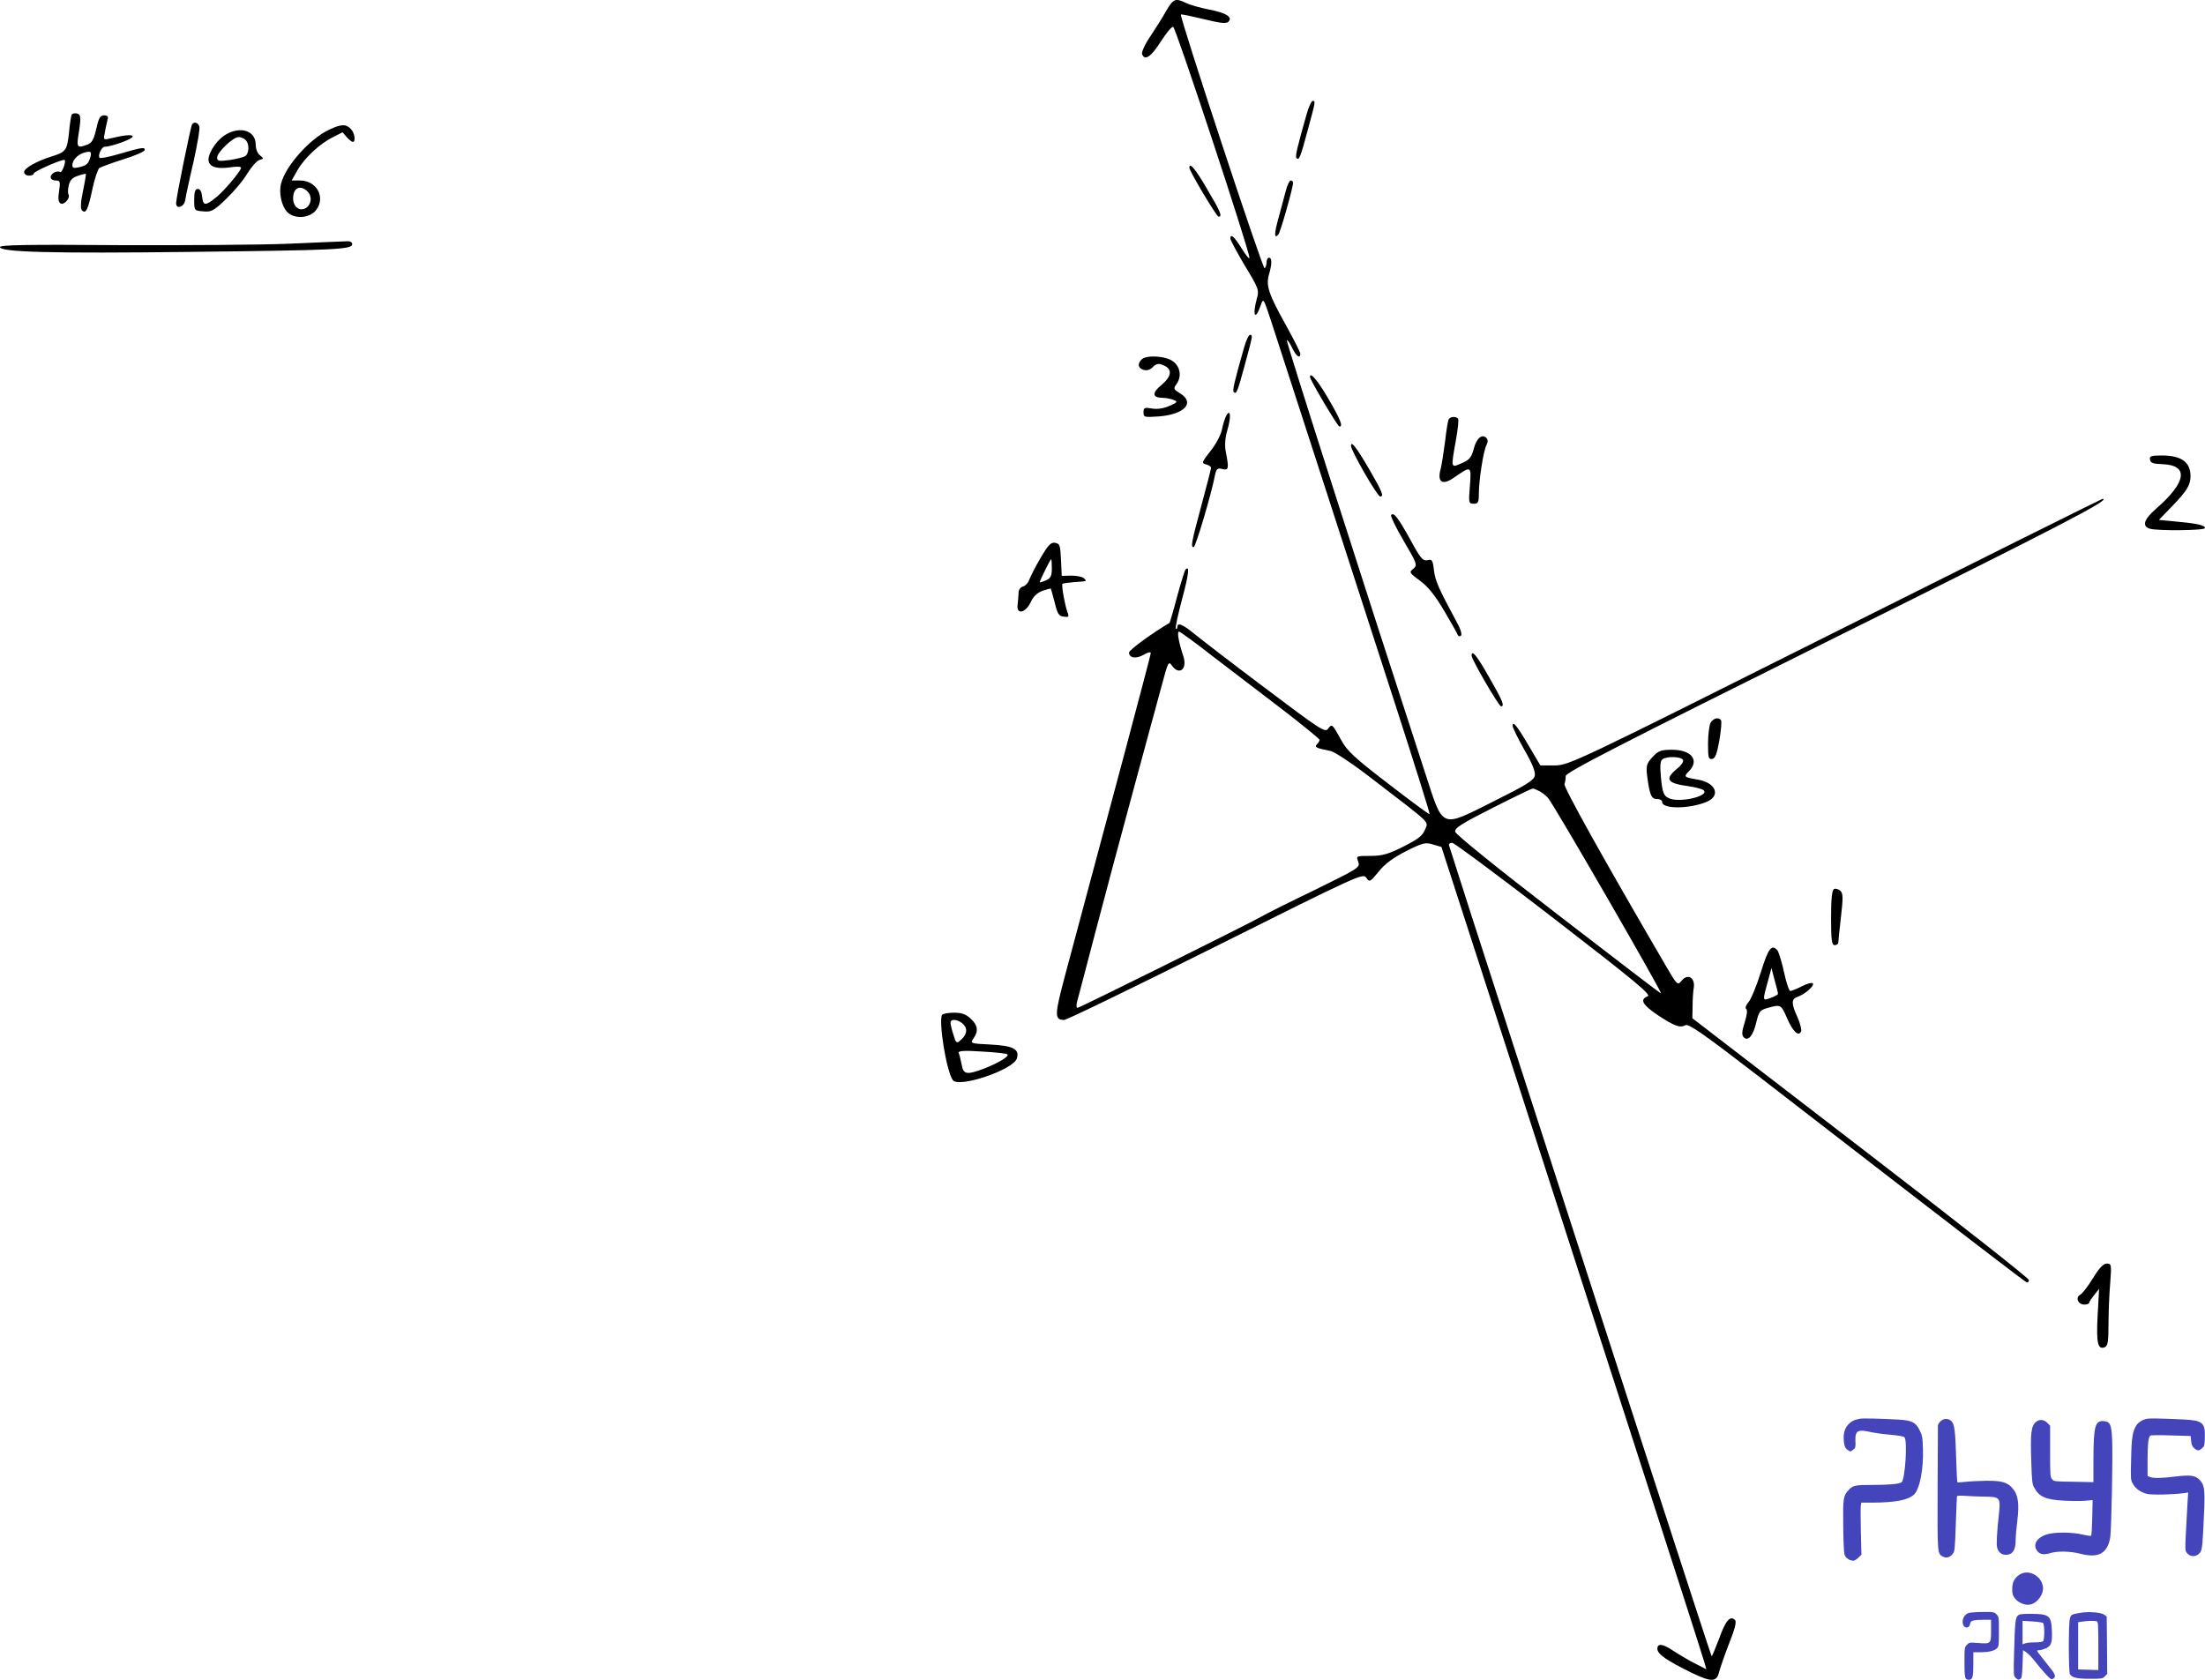 <svg xmlns="http://www.w3.org/2000/svg" version="1.0" width="914pt" height="696.401pt" viewBox="0 0 914 696.401" preserveAspectRatio="xMidYMid meet">
<g transform="translate(-63,740.827) scale(0.1,-0.1)" fill="#000000" stroke="none">
<path d="M5464 7363 c-15 -27 -45 -74 -66 -106 -22 -32 -37 -65 -34 -73 11 -29 37 -12 77 51 23 36 46 64 52 62 11 -3 316 -928 316 -957 0 -8 -14 9 -32 38 -31 50 -47 64 -47 41 0 -6 27 -56 60 -112 57 -94 60 -102 50 -136 -20 -72 -7 -95 16 -28 11 31 11 30 42 -63 67 -207 389 -1199 521 -1609 77 -239 139 -436 137 -438 -2 -2 -79 55 -171 126 -141 108 -172 137 -196 182 -37 67 -38 68 -54 46 -12 -17 -33 -3 -261 169 -137 103 -270 205 -295 226 -48 39 -69 47 -69 26 0 -6 -3 -9 -6 -6 -3 4 9 59 26 123 28 104 32 141 14 122 -3 -3 -19 -54 -35 -113 -15 -58 -30 -107 -31 -108 -67 -39 -168 -112 -168 -123 0 -23 30 -27 61 -9 17 10 29 13 29 6 0 -9 -179 -680 -355 -1335 -44 -165 -45 -185 -4 -185 11 0 293 137 629 305 588 294 610 304 623 285 14 -20 16 -19 52 25 25 32 61 58 114 85 70 35 80 37 112 27 l34 -10 272 -841 c149 -463 393 -1218 542 -1680 149 -461 274 -850 277 -863 l7 -25 -49 25 c-27 14 -66 37 -87 51 -44 30 -67 33 -67 9 0 -22 39 -49 141 -99 83 -40 105 -40 115 3 4 15 22 68 41 117 24 60 32 91 25 98 -20 20 -39 -1 -66 -77 -16 -42 -30 -75 -31 -73 -2 2 -104 316 -228 698 -124 382 -368 1136 -542 1675 -175 539 -318 985 -319 990 0 6 6 10 14 9 9 -1 199 -142 423 -315 334 -258 403 -315 387 -321 -34 -13 -22 -35 40 -77 71 -47 94 -55 116 -43 13 8 77 -37 308 -215 888 -687 1099 -848 1107 -851 5 -2 9 2 9 10 0 7 -314 254 -698 549 l-697 536 1 49 c0 27 2 62 5 78 6 41 -25 60 -50 29 -18 -21 -18 -21 -71 70 -252 432 -420 733 -415 745 3 7 5 22 5 33 0 15 218 127 1115 573 946 470 1150 576 1110 576 -3 0 -501 -248 -1108 -552 -1083 -543 -1103 -552 -1162 -553 l-60 0 -46 78 c-51 87 -69 109 -69 86 0 -7 22 -52 48 -98 33 -57 47 -92 44 -108 -4 -20 -35 -39 -171 -107 -222 -111 -207 -117 -283 116 -255 782 -578 1792 -574 1796 3 2 13 -12 22 -32 17 -35 34 -47 34 -24 0 6 -27 59 -59 117 -73 131 -84 165 -71 211 13 44 13 70 0 70 -5 0 -10 -9 -10 -19 0 -11 -4 -22 -8 -25 -8 -5 -354 1045 -347 1052 2 2 44 -7 94 -19 70 -17 94 -20 103 -11 19 19 -9 37 -82 51 -36 7 -78 19 -94 27 -44 21 -52 18 -82 -33z m191 -2674 c72 -55 201 -154 288 -220 86 -66 157 -124 157 -128 0 -4 -5 -12 -11 -18 -12 -12 -4 -16 56 -28 17 -3 98 -57 180 -121 246 -189 225 -169 212 -205 -10 -25 -28 -39 -89 -70 -64 -32 -88 -39 -138 -39 -59 0 -59 0 -50 -24 9 -24 3 -27 -182 -118 -106 -51 -206 -101 -222 -111 -53 -30 -751 -377 -760 -377 -4 0 -5 10 -2 23 3 12 38 142 76 289 38 146 110 414 159 595 49 180 101 374 117 431 25 94 28 101 41 82 31 -44 66 -16 48 38 -19 57 -27 102 -18 102 4 0 67 -45 138 -101z m1357 -561 c13 -7 28 -20 35 -28 27 -32 476 -810 468 -810 -3 0 -195 147 -427 326 -251 193 -424 333 -426 344 -3 16 27 34 155 99 87 44 161 80 166 80 4 1 17 -5 29 -11z"/>
<path d="M6047 6938 c-41 -144 -49 -179 -43 -185 11 -11 16 2 46 113 33 122 34 124 21 124 -5 0 -16 -24 -24 -52z"/>
<path d="M927 6933 c-2 -4 -8 -38 -11 -75 -8 -73 -13 -80 -71 -98 -64 -20 -115 -49 -115 -65 0 -8 9 -15 20 -15 11 0 20 4 20 9 0 9 122 62 128 56 7 -6 -11 -54 -18 -50 -13 8 -40 -6 -40 -21 0 -8 9 -14 21 -14 18 0 20 -4 14 -44 -5 -30 -3 -46 6 -51 13 -9 42 22 33 37 -3 5 -3 22 1 37 4 21 15 33 37 40 17 6 32 10 34 8 1 -1 -4 -33 -12 -71 -10 -47 -11 -73 -4 -80 16 -16 25 3 43 88 9 44 23 83 29 88 7 4 52 21 100 36 48 15 88 32 88 39 0 12 -11 11 -113 -19 -38 -11 -71 -17 -74 -14 -9 8 8 46 21 46 28 0 116 32 116 42 0 10 -33 7 -99 -9 -22 -5 -23 -4 -16 28 3 19 9 42 11 52 4 12 0 17 -15 17 -16 0 -22 -11 -32 -56 -10 -44 -18 -58 -36 -65 -42 -16 -46 -12 -38 39 12 73 11 86 -7 90 -9 2 -18 -1 -21 -5z m78 -175 c-9 -30 -15 -35 -47 -43 -21 -5 -28 -3 -28 7 0 28 32 55 68 57 9 1 11 -6 7 -21z"/>
<path d="M1426 6892 c-6 -10 -66 -304 -66 -326 0 -28 35 -15 38 14 2 14 17 85 34 157 16 73 28 140 24 148 -6 16 -22 20 -30 7z"/>
<path d="M1995 6871 c-80 -37 -182 -151 -200 -224 -10 -38 2 -94 26 -118 30 -30 92 -26 119 8 41 53 3 123 -67 123 l-34 0 23 41 c28 50 92 111 147 138 l41 21 17 -20 c10 -11 21 -20 25 -20 14 0 8 38 -8 54 -20 21 -40 20 -89 -3z m-90 -257 c20 -20 16 -53 -7 -68 -26 -16 -53 5 -53 40 0 44 30 58 60 28z"/>
<path d="M1559 6846 c-39 -27 -73 -85 -63 -110 8 -22 39 -29 91 -21 30 4 44 3 42 -4 -6 -18 -71 -95 -100 -118 -46 -39 -57 -39 -61 -1 -2 21 -8 33 -18 33 -11 0 -15 -12 -15 -45 0 -45 0 -45 38 -48 33 -3 43 2 95 52 31 30 71 77 87 105 17 27 39 52 50 56 19 5 19 6 3 19 -10 7 -18 26 -18 44 0 61 -68 80 -131 38z m89 -18 c16 -16 15 -53 0 -66 -7 -5 -37 -13 -65 -17 -46 -6 -53 -5 -53 10 0 22 66 85 89 85 9 0 22 -5 29 -12z"/>
<path d="M5560 6713 c0 -14 113 -203 121 -203 17 0 9 19 -47 114 -48 83 -74 114 -74 89z"/>
<path d="M5960 6618 c-6 -24 -20 -74 -30 -112 -19 -68 -19 -90 -1 -70 8 8 61 194 61 215 0 5 -4 9 -10 9 -5 0 -14 -19 -20 -42z"/>
<path d="M1830 6398 c-118 -5 -437 -7 -707 -6 -376 3 -493 1 -493 -8 0 -21 212 -27 789 -20 605 7 671 10 671 32 0 8 -9 13 -22 12 -13 0 -120 -5 -238 -10z"/>
<path d="M5787 5968 c-41 -144 -49 -179 -43 -185 11 -11 16 2 46 113 33 122 34 124 21 124 -5 0 -16 -24 -24 -52z"/>
<path d="M5362 5918 c-18 -18 -15 -36 8 -43 12 -4 26 0 36 9 18 19 28 20 55 6 29 -16 23 -45 -17 -78 -40 -33 -38 -52 4 -53 15 0 36 -4 47 -9 18 -7 16 -10 -19 -25 -25 -11 -51 -14 -73 -10 -29 5 -33 3 -33 -16 0 -21 3 -21 65 -17 106 9 150 57 86 96 -26 16 -28 19 -15 37 23 31 17 71 -12 94 -30 24 -112 29 -132 9z"/>
<path d="M6060 5846 c0 -13 115 -206 122 -206 16 0 5 28 -45 114 -44 76 -77 115 -77 92z"/>
<path d="M5713 5685 c-6 -11 -14 -37 -18 -58 -4 -21 -25 -61 -47 -88 -37 -47 -38 -51 -19 -56 12 -3 21 -9 21 -14 0 -4 -18 -75 -40 -156 -42 -156 -45 -173 -32 -173 8 0 73 219 88 297 6 28 10 32 30 27 27 -7 29 1 15 71 -5 26 -3 57 6 88 17 57 14 94 -4 62z"/>
<path d="M6635 5670 c-3 -5 -10 -47 -15 -92 -6 -46 -14 -96 -18 -113 -16 -56 7 -71 56 -36 71 49 71 49 65 -34 -6 -72 -5 -75 16 -75 18 0 21 6 21 41 0 56 19 180 32 203 6 12 6 22 -1 29 -18 18 -41 -2 -52 -45 -10 -37 -18 -46 -50 -60 -46 -20 -45 -23 -24 96 8 44 12 83 9 88 -7 11 -32 10 -39 -2z"/>
<path d="M6230 5560 c0 -20 109 -210 121 -210 16 0 10 17 -42 107 -57 98 -79 126 -79 103z"/>
<path d="M9542 5503 c2 -14 14 -18 51 -19 111 -4 101 -74 -25 -184 -52 -45 -61 -74 -25 -84 35 -9 227 -7 227 3 0 12 -32 19 -119 27 l-72 7 54 56 c61 63 77 88 77 125 0 59 -38 86 -120 86 -44 0 -51 -3 -48 -17z"/>
<path d="M6396 5272 c-2 -4 21 -53 53 -107 56 -95 57 -100 39 -115 -18 -14 -16 -17 29 -50 34 -25 62 -61 100 -125 29 -49 54 -94 56 -100 3 -5 8 -6 13 -2 5 5 -2 29 -17 55 -77 143 -89 171 -95 215 -5 44 -8 48 -27 43 -19 -4 -29 7 -71 85 -51 92 -70 117 -80 101z"/>
<path d="M4942 5093 c-22 -37 -42 -78 -46 -89 -4 -12 -15 -24 -25 -27 -12 -3 -19 -14 -19 -28 -1 -13 -2 -35 -4 -49 -5 -41 33 -33 54 11 11 25 28 40 49 48 18 6 33 10 35 9 1 -2 8 -28 16 -58 11 -46 17 -56 37 -58 20 -3 23 -1 17 15 -11 27 -27 116 -22 121 3 2 24 5 48 7 56 4 54 3 41 16 -6 6 -30 11 -52 11 l-40 -1 -3 67 c-3 60 -5 67 -25 70 -17 3 -29 -10 -61 -65z m48 -41 c0 -32 -5 -41 -25 -50 -14 -6 -25 -10 -25 -7 0 7 44 95 47 95 2 0 3 -17 3 -38z"/>
<path d="M6730 4690 c0 -16 113 -210 122 -210 16 0 7 23 -49 120 -52 92 -73 117 -73 90z"/>
<path d="M7720 4411 c-5 -11 -10 -50 -10 -86 0 -57 2 -66 17 -63 13 2 20 21 30 77 7 41 10 78 7 83 -9 15 -33 9 -44 -11z"/>
<path d="M7480 4270 c-24 -26 -27 -36 -23 -73 10 -82 18 -102 41 -101 12 0 22 -5 22 -13 0 -29 112 -29 184 1 60 25 39 79 -35 92 -59 10 -61 12 -39 34 46 46 12 90 -69 90 -46 0 -57 -4 -81 -30z m126 -12 c4 -6 -6 -22 -25 -37 -52 -43 -41 -60 48 -72 29 -4 58 -12 63 -17 25 -25 -106 -54 -146 -32 -20 10 -25 23 -31 83 -5 53 -3 72 7 78 19 13 76 11 84 -3z"/>
<path d="M8233 3723 c-9 -3 -13 -37 -13 -119 0 -95 3 -114 15 -114 8 0 15 5 15 11 0 6 5 53 11 106 9 78 9 97 -2 108 -8 7 -20 11 -26 8z"/>
<path d="M7929 3378 c-18 -57 -41 -113 -51 -124 -11 -13 -15 -24 -10 -28 6 -4 4 -25 -6 -56 -12 -38 -13 -53 -4 -62 18 -18 39 6 52 62 11 45 15 51 48 60 54 15 55 14 80 -44 24 -55 48 -77 58 -53 2 7 -4 33 -15 58 -26 55 -26 76 -2 84 29 9 72 45 66 56 -4 5 -24 0 -45 -11 -22 -11 -43 -20 -49 -20 -5 0 -17 35 -26 78 -9 42 -22 83 -27 90 -24 28 -38 10 -69 -90z m71 -90 c0 -3 -14 -11 -31 -17 -35 -12 -34 -16 -7 84 l11 40 13 -50 c8 -27 14 -53 14 -57z"/>
<path d="M4535 3201 c-15 -26 17 -229 44 -270 23 -35 251 42 266 89 12 39 -15 53 -109 58 -84 4 -85 5 -71 25 22 31 18 55 -11 82 -20 19 -38 25 -70 25 -23 0 -45 -4 -49 -9z m89 -40 c19 -20 13 -45 -17 -69 -11 -10 -16 -5 -25 27 -7 21 -12 43 -12 50 0 18 35 13 54 -8z m182 -124 c8 -8 -37 -35 -95 -58 -74 -28 -88 -26 -95 17 -4 19 -9 41 -12 47 -3 9 21 11 96 6 55 -3 103 -8 106 -12z"/>
<path d="M9306 2110 c-20 -33 -44 -64 -53 -69 -21 -11 -10 -41 17 -41 11 0 20 3 20 8 0 4 10 18 21 32 l20 25 -6 -110 c-6 -113 0 -143 29 -132 13 5 16 23 16 94 0 48 3 125 7 171 6 78 5 82 -14 82 -14 0 -32 -19 -57 -60z"/>
</g><g transform="translate(764.0, 588.038) scale(0.408)"><g transform="translate(-57.707,297.537) scale(0.1,-0.1)" fill="#000000" stroke="none">
<path d="M750 2973 c-57 -10 -88 -25 -119 -57 -40 -41 -55 -100 -46 -179 6 -45 12 -61 32 -77 32 -25 35 -25 64 -1 22 17 24 26 21 89 -4 105 24 120 164 87 33 -7 119 -19 190 -25 88 -8 134 -16 144 -26 32 -32 8 -420 -28 -456 -18 -18 -126 -28 -289 -28 -185 0 -206 -4 -250 -52 -55 -58 -58 -82 -55 -363 1 -145 7 -274 13 -293 11 -34 51 -62 89 -62 12 0 35 14 52 31 l31 30 -6 238 c-3 130 -3 249 0 264 l5 27 112 0 c234 1 363 26 423 82 58 54 98 260 91 463 -4 122 -7 138 -34 191 -40 81 -79 100 -217 108 -174 10 -361 14 -387 9z" fill="#4444bb"/>
<path d="M3660 2971 c-42 -9 -83 -34 -103 -65 -39 -59 -50 -127 -54 -343 -5 -206 -5 -212 18 -252 28 -50 78 -86 143 -102 48 -12 257 -8 370 7 l49 7 -7 -104 c-4 -57 -11 -189 -16 -294 -9 -177 -9 -192 8 -214 35 -47 100 -46 136 2 22 29 27 86 42 452 7 191 0 235 -44 283 -45 48 -92 56 -241 38 -146 -18 -229 -20 -265 -6 l-26 10 0 162 c0 156 8 230 27 249 5 5 99 6 210 2 l201 -6 5 -50 c3 -39 11 -56 31 -74 34 -29 48 -29 80 0 24 20 26 30 28 113 4 147 -23 169 -218 179 -242 11 -340 13 -374 6z" fill="#4444bb"/>
<path d="M1565 2945 c-14 -13 -25 -32 -25 -42 0 -10 -1 -297 -3 -638 -2 -677 -3 -662 55 -694 33 -19 73 -7 101 31 18 24 20 51 29 300 5 150 10 278 12 283 2 6 37 8 97 3 52 -3 135 -7 186 -7 154 -2 161 -10 143 -176 -21 -189 -27 -310 -18 -343 12 -45 45 -72 86 -72 71 0 102 46 102 151 0 33 7 118 16 187 24 190 9 280 -58 349 -50 52 -112 67 -263 65 -71 -1 -164 -6 -205 -11 -41 -4 -78 -7 -81 -5 -4 2 -10 108 -13 236 -9 286 -17 352 -47 384 -31 33 -82 32 -114 -1z" fill="#4444bb"/>
<path d="M2542 2944 c-55 -38 -64 -109 -53 -419 6 -186 9 -215 28 -250 50 -95 116 -125 302 -135 75 -4 171 -5 215 -1 l78 7 -4 -178 c-2 -97 -7 -181 -11 -184 -4 -4 -42 1 -85 11 -104 26 -285 27 -363 3 -106 -33 -149 -107 -99 -170 26 -34 68 -41 132 -21 74 23 202 20 308 -7 182 -47 274 5 301 168 12 77 27 831 19 994 -7 152 -20 181 -86 186 -88 7 -103 -51 -104 -401 l0 -219 -201 4 c-197 3 -201 3 -220 27 -18 21 -19 42 -19 283 l0 260 -29 29 c-33 33 -74 38 -109 13z" fill="#4444bb"/>
<path d="M2374 1391 c-55 -34 -79 -78 -79 -147 0 -51 4 -66 27 -96 35 -45 102 -73 153 -64 78 15 146 111 131 188 -20 108 -145 172 -232 119z" fill="#4444bb"/>
<path d="M1853 999 c-39 -11 -66 -56 -61 -101 6 -59 69 -64 76 -6 4 30 34 38 145 38 l67 0 0 -110 c0 -135 -1 -136 -132 -126 -85 6 -89 6 -113 -18 -24 -25 -25 -28 -25 -179 0 -162 4 -177 47 -177 35 0 43 29 43 159 l0 121 73 0 c85 0 141 14 168 41 17 17 19 34 19 169 0 147 -1 152 -25 175 -23 24 -30 25 -137 24 -62 0 -128 -5 -145 -10z" fill="#4444bb"/>
<path d="M2985 1000 c-91 -16 -93 -18 -104 -58 -15 -51 -14 -537 0 -564 19 -36 69 -48 204 -48 121 0 127 1 151 25 l24 24 -2 292 -3 292 -26 19 c-31 23 -161 33 -244 18z m169 -86 c14 -5 16 -37 16 -250 l0 -245 -102 3 -103 3 0 240 0 240 40 6 c57 9 131 10 149 3z" fill="#4444bb"/>
<path d="M2351 971 c-24 -24 -29 -73 -37 -372 -6 -232 -6 -237 15 -258 23 -23 29 -25 51 -11 12 7 16 40 20 150 l5 141 35 -23 c19 -13 59 -55 88 -93 30 -39 78 -96 108 -128 47 -51 56 -57 74 -47 29 16 25 42 -15 92 -19 24 -62 78 -95 121 -61 77 -61 77 -33 77 15 0 46 9 69 19 56 26 67 57 62 179 -6 156 -27 172 -220 172 -93 0 -111 -3 -127 -19z m257 -74 c16 -13 17 -168 0 -185 -7 -7 -41 -12 -84 -12 -40 0 -84 -4 -98 -10 l-26 -10 0 120 0 119 98 -6 c53 -3 103 -10 110 -16z" fill="#4444bb"/>
</g>
</g>
</svg>
